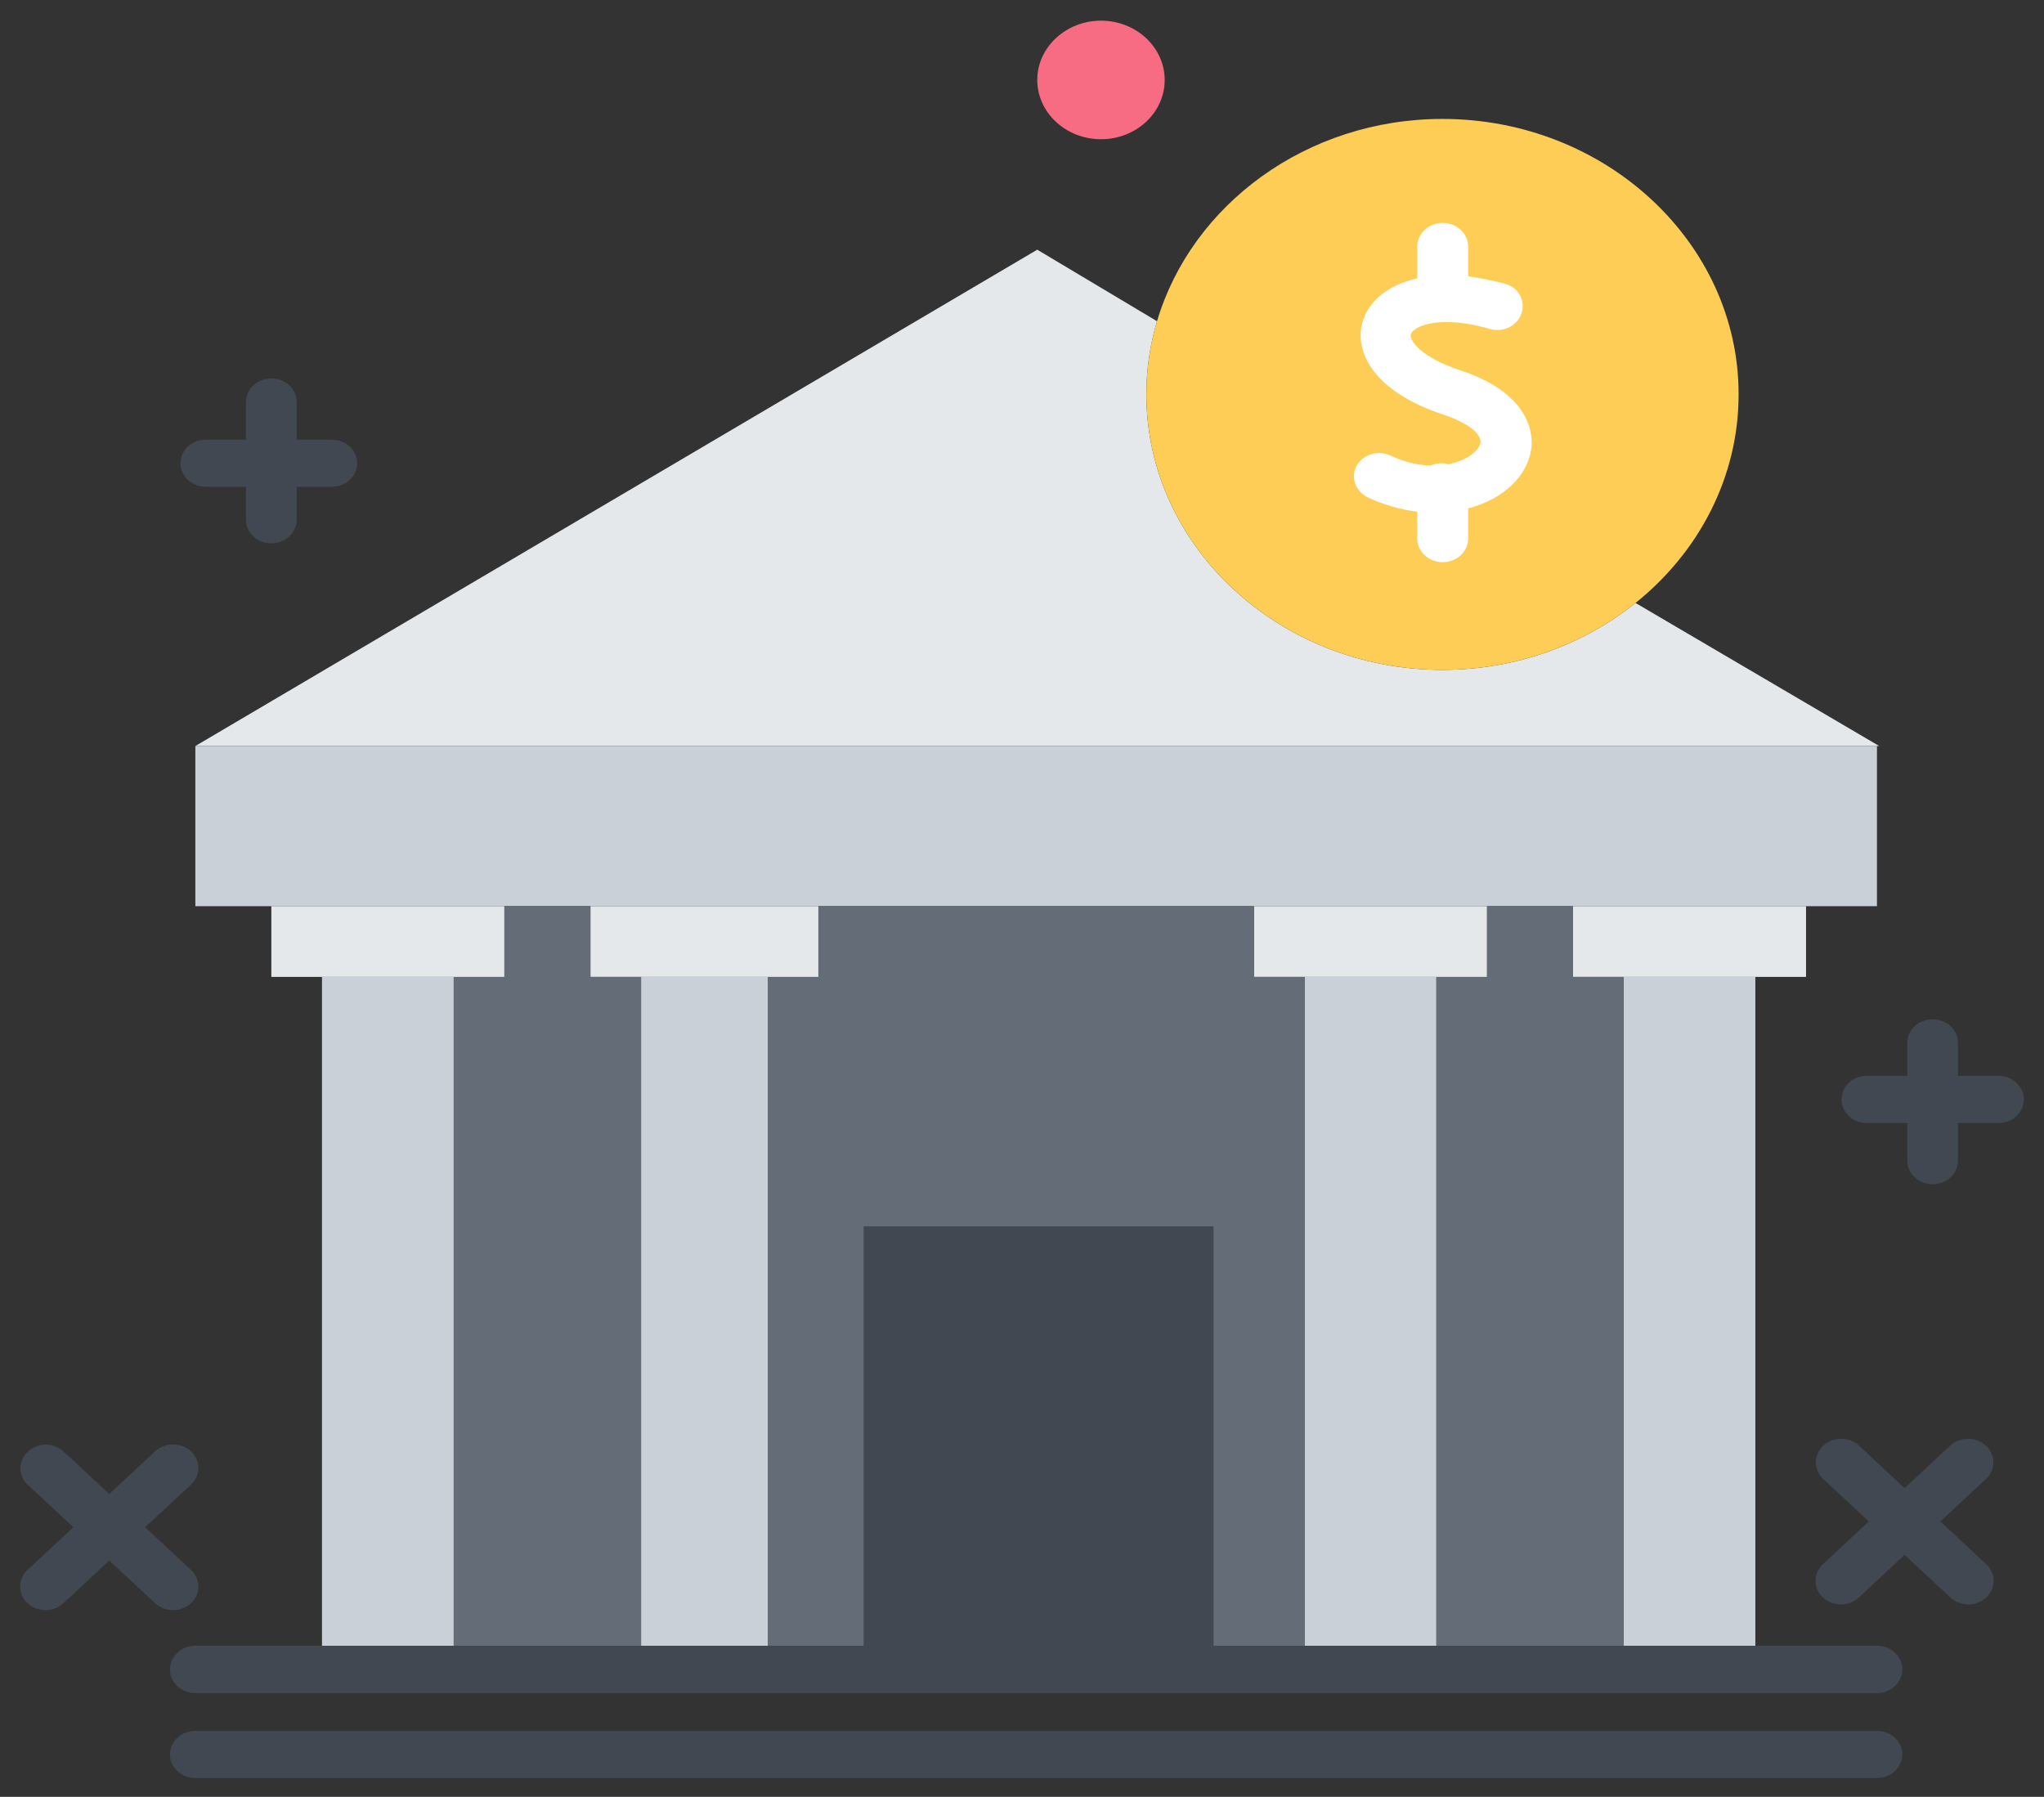 <svg width="91" height="80" viewBox="0 0 91 80" fill="none" xmlns="http://www.w3.org/2000/svg">
<rect x="0" y="0" width="91" height="80" fill="#333333" stroke="none"/>
<path d="M83.66 33.213H8.701L46.179 11.117L51.508 14.3H51.512C51.195 15.361 51.035 16.456 51.036 17.557C51.036 24.315 56.961 29.824 64.219 29.824C67.498 29.824 70.502 28.7 72.815 26.845L83.66 33.213Z" fill="#E4E8EB"/>
<path d="M83.563 33.213V40.346H8.697V33.213H8.702H83.563Z" fill="#CAD0D7"/>
<path d="M80.406 40.346V43.494H70.033V40.346H80.406Z" fill="#E4E8EB"/>
<path d="M72.288 43.494H78.15V74.336H72.288V43.494Z" fill="#CAD0D7"/>
<path d="M72.816 26.845C70.502 28.7 67.498 29.824 64.219 29.824C56.961 29.824 51.037 24.315 51.037 17.557C51.037 16.43 51.201 15.337 51.512 14.3C53.05 9.118 58.171 5.295 64.219 5.295C71.478 5.295 77.404 10.801 77.404 17.557C77.404 21.264 75.621 24.594 72.816 26.845Z" fill="#FDCD56"/>
<path d="M72.288 43.494V74.336H63.944V43.494H66.2V40.346H70.033V43.494H72.288Z" fill="#636C77"/>
<path d="M66.199 40.346V43.494H55.826V40.346H66.199Z" fill="#E4E8EB"/>
<path d="M58.081 43.494H63.944V74.336H58.081V43.494Z" fill="#CAD0D7"/>
<path d="M58.081 43.494V74.336H54.022V54.614H38.463V74.336H34.178V43.494H36.433V40.346H55.826V43.494H58.081Z" fill="#636C77"/>
<path d="M38.463 54.614H54.023V74.336H38.463V54.614Z" fill="#424852"/>
<path d="M49.017 0.92C50.582 0.92 51.853 2.108 51.853 3.56C51.853 5.018 50.582 6.199 49.017 6.199C47.456 6.199 46.18 5.018 46.18 3.56C46.179 2.108 47.456 0.92 49.017 0.92Z" fill="#F76C82"/>
<path d="M36.434 40.346V43.494H26.286V40.346H36.434Z" fill="#E4E8EB"/>
<path d="M28.541 43.494H34.179V74.336H28.541V43.494Z" fill="#CAD0D7"/>
<path d="M28.541 43.494V74.336H20.197V43.494H22.452V40.346H26.286V43.494H28.541Z" fill="#636C77"/>
<path d="M22.453 40.346V43.494H12.08V40.346H22.453Z" fill="#E4E8EB"/>
<path d="M14.335 43.494H20.198V74.336H14.335V43.494Z" fill="#CAD0D7"/>
<path d="M83.563 73.274H8.697C8.074 73.274 7.569 73.748 7.569 74.327C7.569 74.907 8.074 75.381 8.697 75.381H83.563C84.186 75.381 84.691 74.907 84.691 74.327C84.691 73.748 84.185 73.274 83.563 73.274ZM83.563 79.162H8.697C8.074 79.162 7.569 78.692 7.569 78.113C7.569 77.533 8.074 77.064 8.697 77.064H83.563C83.711 77.064 83.858 77.091 83.994 77.143C84.131 77.196 84.255 77.273 84.36 77.371C84.465 77.468 84.548 77.584 84.605 77.711C84.661 77.838 84.69 77.975 84.69 78.113C84.69 78.251 84.661 78.387 84.605 78.514C84.548 78.641 84.465 78.757 84.36 78.855C84.255 78.952 84.131 79.029 83.994 79.082C83.858 79.135 83.711 79.162 83.563 79.162Z" fill="#424852"/>
<path d="M65.014 16.488C63.246 15.904 62.763 15.169 62.806 14.904C62.842 14.691 63.314 14.374 64.249 14.342C64.874 14.323 65.572 14.425 66.324 14.645C66.918 14.818 67.551 14.51 67.737 13.958C67.924 13.405 67.626 12.816 67.031 12.643C66.447 12.472 65.71 12.357 65.362 12.296V10.973C65.362 10.393 64.852 9.923 64.229 9.923C63.607 9.923 63.097 10.393 63.097 10.973V12.392C61.703 12.71 60.782 13.511 60.604 14.587C60.404 15.808 61.252 17.467 64.273 18.465C65.475 18.862 65.959 19.375 65.912 19.708C65.866 20.032 65.349 20.5 64.478 20.668C64.38 20.642 64.278 20.624 64.171 20.624C64 20.624 63.837 20.663 63.691 20.727C63.105 20.711 62.496 20.562 61.91 20.285C61.355 20.022 60.675 20.228 60.394 20.745C60.111 21.261 60.36 21.893 60.915 22.155C61.613 22.485 62.4 22.696 63.097 22.783V23.981C63.097 24.561 63.606 25.03 64.229 25.03C64.852 25.03 65.362 24.561 65.362 23.981V22.636C66.93 22.227 68 21.206 68.173 19.981C68.251 19.429 68.224 17.547 65.014 16.488Z" fill="white"/>
<path d="M14.785 21.673H9.148C8.851 21.67 8.568 21.558 8.36 21.361C8.151 21.165 8.034 20.9 8.034 20.624C8.034 20.348 8.151 20.083 8.36 19.887C8.568 19.69 8.851 19.578 9.148 19.575H14.785C15.082 19.578 15.365 19.69 15.573 19.887C15.782 20.083 15.899 20.348 15.899 20.624C15.899 20.9 15.782 21.165 15.574 21.361C15.365 21.558 15.082 21.67 14.785 21.673Z" fill="#424852"/>
<path d="M12.08 24.191C11.781 24.191 11.494 24.08 11.282 23.884C11.071 23.687 10.952 23.42 10.952 23.142V17.897C10.952 17.618 11.071 17.352 11.282 17.155C11.494 16.958 11.781 16.848 12.08 16.848C12.379 16.848 12.665 16.958 12.877 17.155C13.088 17.352 13.207 17.618 13.207 17.897V23.142C13.207 23.42 13.088 23.687 12.877 23.884C12.665 24.08 12.379 24.191 12.08 24.191ZM88.975 49.998H83.112C82.813 49.998 82.526 49.887 82.315 49.691C82.103 49.494 81.985 49.227 81.985 48.949C81.985 48.67 82.103 48.404 82.315 48.207C82.526 48.01 82.813 47.9 83.112 47.9H88.975C89.274 47.9 89.561 48.01 89.772 48.207C89.984 48.404 90.103 48.67 90.103 48.949C90.103 49.227 89.984 49.494 89.772 49.691C89.561 49.887 89.274 49.998 88.975 49.998Z" fill="#424852"/>
<path d="M86.043 52.725C85.744 52.725 85.457 52.615 85.246 52.418C85.034 52.221 84.915 51.955 84.915 51.676V46.431C84.915 46.153 85.034 45.886 85.246 45.689C85.457 45.492 85.744 45.382 86.043 45.382C86.342 45.382 86.629 45.492 86.841 45.689C87.052 45.886 87.171 46.153 87.171 46.431V51.676C87.171 51.955 87.052 52.221 86.841 52.418C86.629 52.615 86.342 52.725 86.043 52.725ZM7.704 71.686C7.556 71.686 7.41 71.659 7.273 71.607C7.136 71.554 7.012 71.477 6.907 71.379L1.227 66.101C1.021 65.903 0.907 65.638 0.91 65.363C0.912 65.088 1.03 64.824 1.239 64.629C1.448 64.435 1.731 64.324 2.027 64.322C2.323 64.319 2.608 64.425 2.821 64.616L8.501 69.895C8.659 70.042 8.766 70.229 8.81 70.432C8.853 70.636 8.831 70.847 8.746 71.038C8.66 71.23 8.516 71.394 8.33 71.509C8.145 71.624 7.927 71.686 7.704 71.686Z" fill="#424852"/>
<path d="M2.024 71.686C1.801 71.686 1.583 71.625 1.398 71.509C1.212 71.394 1.068 71.23 0.983 71.038C0.897 70.847 0.875 70.635 0.919 70.432C0.962 70.228 1.07 70.042 1.228 69.895L6.908 64.616C7.012 64.519 7.137 64.442 7.273 64.389C7.41 64.336 7.557 64.309 7.705 64.309C7.853 64.309 8 64.336 8.136 64.389C8.273 64.442 8.398 64.519 8.502 64.617C8.713 64.814 8.832 65.081 8.832 65.359C8.832 65.637 8.713 65.904 8.501 66.1L2.821 71.379C2.716 71.477 2.592 71.554 2.455 71.607C2.319 71.659 2.172 71.686 2.024 71.686ZM87.631 71.433C87.482 71.433 87.336 71.406 87.199 71.353C87.062 71.3 86.937 71.222 86.833 71.124L81.159 65.838C80.954 65.639 80.84 65.374 80.843 65.099C80.846 64.824 80.965 64.561 81.174 64.366C81.383 64.172 81.666 64.062 81.962 64.059C82.258 64.057 82.543 64.163 82.755 64.355L88.428 69.642C88.533 69.74 88.616 69.856 88.673 69.983C88.729 70.11 88.758 70.247 88.758 70.384C88.758 70.522 88.729 70.659 88.672 70.786C88.615 70.913 88.532 71.028 88.427 71.126C88.323 71.223 88.198 71.3 88.062 71.353C87.925 71.406 87.779 71.433 87.631 71.433Z" fill="#424852"/>
<path d="M81.957 71.433C81.809 71.433 81.662 71.406 81.526 71.353C81.389 71.3 81.265 71.223 81.16 71.126C81.056 71.028 80.972 70.913 80.916 70.786C80.859 70.658 80.83 70.522 80.83 70.384C80.829 70.246 80.859 70.11 80.915 69.983C80.972 69.856 81.055 69.74 81.159 69.642L86.833 64.355C87.045 64.163 87.33 64.057 87.626 64.059C87.921 64.061 88.205 64.172 88.414 64.366C88.623 64.561 88.742 64.824 88.745 65.099C88.747 65.374 88.634 65.639 88.428 65.837L82.755 71.124C82.65 71.222 82.526 71.3 82.389 71.353C82.252 71.406 82.105 71.433 81.957 71.433Z" fill="#424852"/>
</svg>
